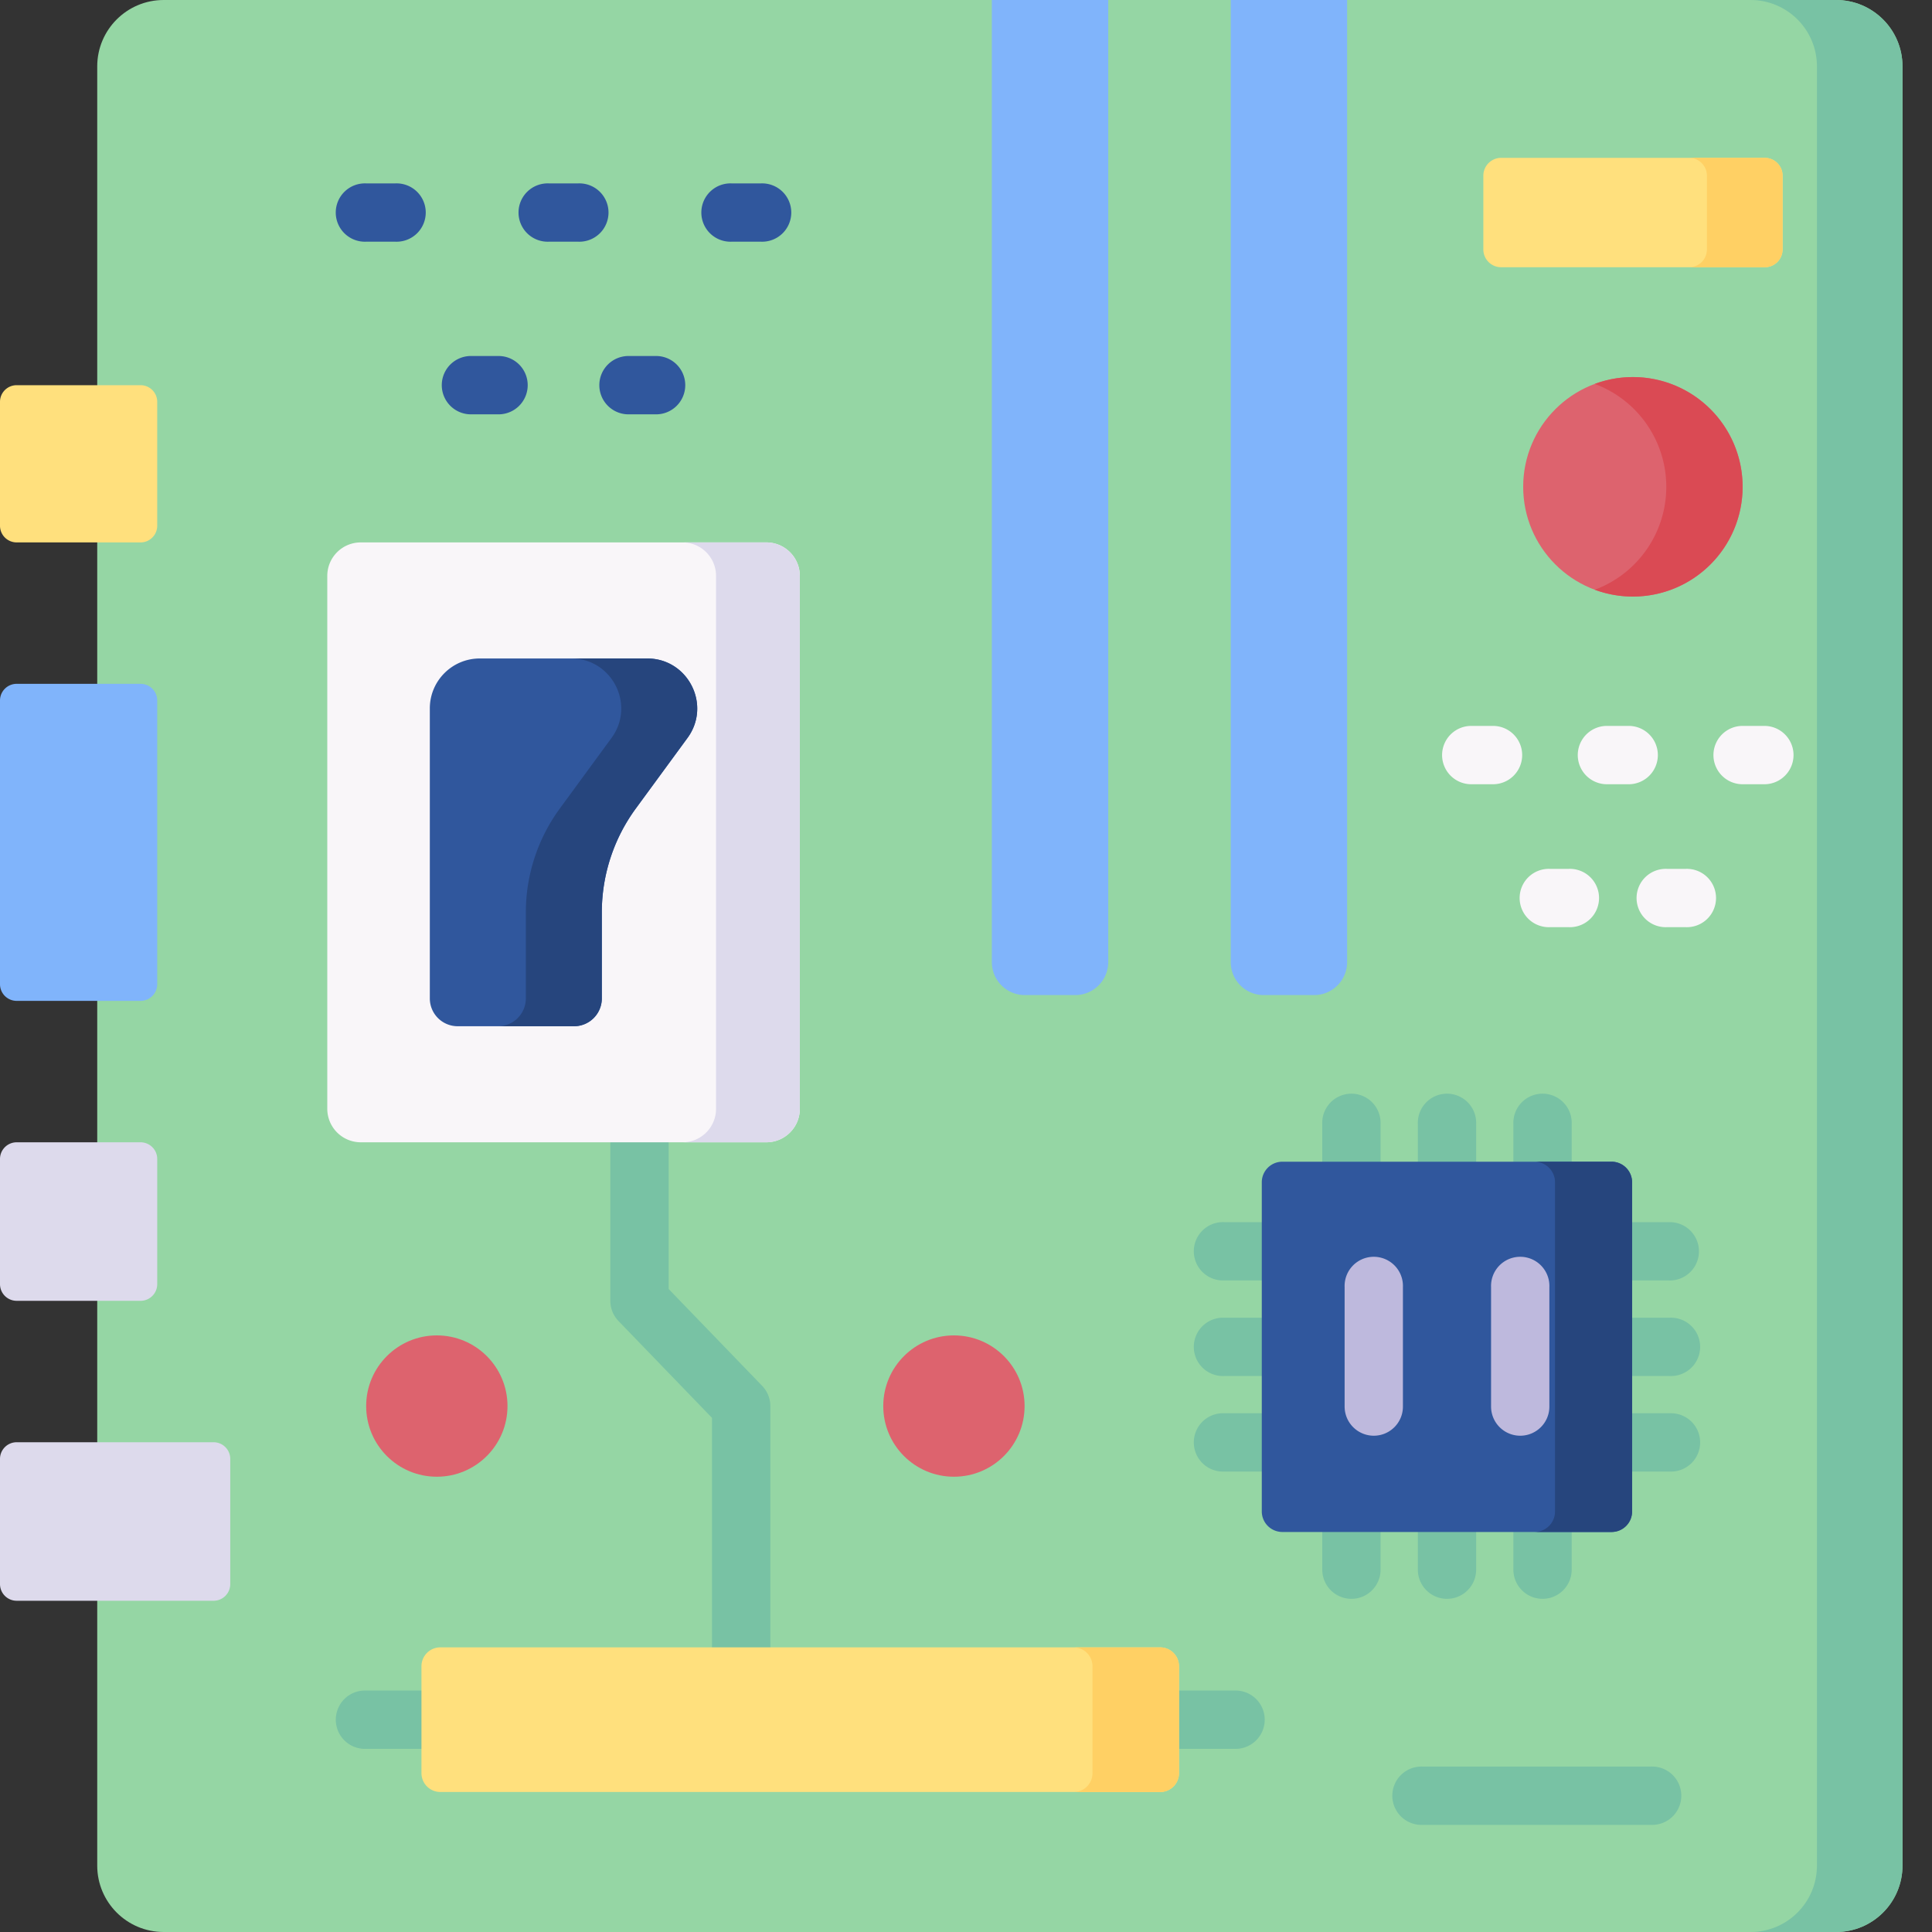 <svg xmlns="http://www.w3.org/2000/svg" width="40" height="40" viewBox="0 0 40 40">
  <rect x="0" y="0" width="40" height="40" fill="#333333" stroke="none"/>
  <g fill="none" fill-rule="nonzero">
    <path fill="#95D6A4" d="M38.014 40H3.388c-.76 0-1.375-.616-1.375-1.375V1.375C2.013.615 2.629 0 3.388 0h34.626c.76 0 1.375.616 1.375 1.375v37.25c0 .76-.615 1.375-1.375 1.375Z"/>
    <path fill="#78C2A4" d="M38.014 0h-1.771c.76 0 1.375.616 1.375 1.375v37.25c0 .76-.616 1.375-1.375 1.375h1.771c.76 0 1.375-.616 1.375-1.375V1.375C39.39.615 38.774 0 38.014 0Z"/>
    <path fill="#FFE07D" d="M2.91 11.23H.345A.345.345 0 0 1 0 10.885V8.319c0-.19.154-.344.345-.344H2.91c.19 0 .345.154.345.344v2.566c0 .19-.154.345-.345.345Z"/>
    <path fill="#80B4FB" d="M2.91 20.722H.345A.345.345 0 0 1 0 20.377v-5.874c0-.19.154-.345.345-.345H2.91c.19 0 .345.154.345.345v5.874c0 .19-.154.345-.345.345Z"/>
    <path fill="#DDDAEC" d="M2.91 26.932H.345A.345.345 0 0 1 0 26.587v-2.592c0-.19.154-.345.345-.345H2.91c.19 0 .345.154.345.345v2.592c0 .19-.154.345-.345.345ZM4.422 33.142H.345A.345.345 0 0 1 0 32.797v-2.592c0-.19.154-.345.345-.345h4.077c.19 0 .345.154.345.345v2.592c0 .19-.154.345-.345.345Z"/>
    <path fill="#80B4FB" d="M22.262 20.602h-1.044a.683.683 0 0 1-.683-.683V0h2.41v19.92a.683.683 0 0 1-.683.682ZM27.208 20.602h-1.044a.683.683 0 0 1-.683-.683V0h2.41v19.92a.683.683 0 0 1-.683.682Z"/>
    <g fill="#F9F6F9">
      <path d="M30.911 16.237h-.45a.604.604 0 1 1 0-1.208h.45a.604.604 0 1 1 0 1.208ZM33.72 16.237h-.45a.604.604 0 1 1 0-1.208h.45a.604.604 0 1 1 0 1.208ZM36.529 16.237h-.45a.604.604 0 1 1 0-1.208h.45a.604.604 0 1 1 0 1.208ZM32.478 19.196h-.387a.604.604 0 1 1 0-1.207h.387a.604.604 0 1 1 0 1.207ZM34.9 19.196h-.388a.604.604 0 1 1 0-1.207h.388a.604.604 0 1 1 0 1.207Z"/>
    </g>
    <g fill="#30579D">
      <path d="M8.186 5.004H7.58a.604.604 0 1 1 0-1.207h.606a.604.604 0 1 1 0 1.207ZM11.97 5.004h-.606a.604.604 0 1 1 0-1.207h.606a.604.604 0 1 1 0 1.207ZM15.754 5.004h-.605a.604.604 0 1 1 0-1.207h.605a.604.604 0 1 1 0 1.207ZM10.297 8.578h-.522a.604.604 0 1 1 0-1.207h.522a.604.604 0 1 1 0 1.207ZM13.56 8.578h-.523a.604.604 0 1 1 0-1.207h.522a.604.604 0 1 1 0 1.207Z"/>
    </g>
    <circle cx="9.044" cy="29.111" r="1.463" fill="#DD636E"/>
    <circle cx="19.75" cy="29.111" r="1.463" fill="#DD636E"/>
    <path fill="#78C2A4" d="M9.531 36.208h-1.95a.604.604 0 1 1 0-1.207h1.95a.604.604 0 1 1 0 1.207ZM25.556 36.208h-1.952a.604.604 0 1 1 0-1.207h1.952a.604.604 0 1 1 0 1.207Z"/>
    <g fill="#78C2A4">
      <path d="M27.98 25.46a.604.604 0 0 1-.604-.603v-1.585a.604.604 0 1 1 1.207 0v1.585c0 .334-.27.604-.603.604ZM29.958 25.46a.604.604 0 0 1-.603-.603v-1.585a.604.604 0 1 1 1.207 0v1.585c0 .334-.27.604-.604.604ZM31.937 25.46a.604.604 0 0 1-.604-.603v-1.585a.604.604 0 1 1 1.207 0v1.585c0 .334-.27.604-.603.604ZM34.571 26.51h-1.585a.604.604 0 1 1 0-1.207h1.585a.604.604 0 1 1 0 1.208ZM34.571 28.489h-1.585a.604.604 0 1 1 0-1.207h1.585a.604.604 0 1 1 0 1.207ZM34.571 30.467h-1.585a.604.604 0 1 1 0-1.207h1.585a.604.604 0 1 1 0 1.207ZM31.937 33.102a.604.604 0 0 1-.604-.604v-1.584a.604.604 0 1 1 1.207 0v1.584c0 .334-.27.604-.603.604ZM29.958 33.102a.604.604 0 0 1-.603-.604v-1.584a.604.604 0 1 1 1.207 0v1.584c0 .334-.27.604-.604.604ZM27.98 33.102a.604.604 0 0 1-.604-.604v-1.584a.604.604 0 1 1 1.207 0v1.584c0 .334-.27.604-.603.604ZM26.93 30.467h-1.585a.604.604 0 1 1 0-1.207h1.585a.604.604 0 1 1 0 1.207ZM26.93 28.489h-1.585a.604.604 0 1 1 0-1.207h1.585a.604.604 0 1 1 0 1.207ZM26.93 26.51h-1.585a.604.604 0 1 1 0-1.207h1.585a.604.604 0 1 1 0 1.208Z"/>
    </g>
    <path fill="#FFE07D" d="M36.536 5.533H31.08a.369.369 0 0 1-.369-.369V3.637c0-.203.165-.369.37-.369h5.456c.204 0 .37.166.37.37v1.526a.369.369 0 0 1-.37.369Z"/>
    <path fill="#FFD064" d="M36.536 3.268h-1.565c.204 0 .369.166.369.37v1.526a.369.369 0 0 1-.37.369h1.566a.369.369 0 0 0 .37-.369V3.637a.369.369 0 0 0-.37-.369Z"/>
    <circle cx="33.808" cy="10.079" r="2.272" fill="#DD636E"/>
    <path fill="#DA4A54" d="M33.808 7.807c-.278 0-.544.05-.79.142a2.273 2.273 0 0 1 0 4.261 2.272 2.272 0 1 0 .79-4.403Z"/>
    <path fill="#78C2A4" d="M34.181 37.782h-4.726a.604.604 0 1 1 0-1.207h4.726a.604.604 0 1 1 0 1.207ZM15.345 35.516a.604.604 0 0 1-.604-.604v-5.557l-1.935-2.004a.604.604 0 0 1-.17-.42v-4.086a.604.604 0 1 1 1.208 0v3.843l1.935 2.004c.109.113.17.263.17.42v5.8c0 .334-.27.604-.604.604Z"/>
    <path fill="#FFE07D" d="M24.02 37.101H9.116a.39.39 0 0 1-.39-.389v-2.215a.39.39 0 0 1 .39-.39H24.02a.39.39 0 0 1 .39.39v2.215a.39.39 0 0 1-.39.39Z"/>
    <path fill="#FFD064" d="M24.02 34.108h-1.79a.39.39 0 0 1 .389.389v2.215a.39.39 0 0 1-.39.39h1.791a.39.39 0 0 0 .39-.39v-2.215a.39.39 0 0 0-.39-.39Z"/>
    <path fill="#F9F6F9" d="M15.865 23.65H7.47a.694.694 0 0 1-.694-.694V11.924c0-.384.31-.694.694-.694h8.396c.383 0 .694.31.694.694v11.032c0 .383-.31.694-.694.694Z"/>
    <path fill="#DDDAEC" d="M15.865 11.23h-1.734c.383 0 .694.31.694.694v11.032c0 .383-.31.694-.694.694h1.734c.383 0 .694-.31.694-.694V11.924a.694.694 0 0 0-.694-.694Z"/>
    <path fill="#30579D" d="M11.885 21.247h-2.41a.576.576 0 0 1-.576-.576v-6.004c0-.571.463-1.034 1.034-1.034H13.4c.846 0 1.334.962.834 1.645l-1.07 1.46a3.64 3.64 0 0 0-.704 2.151v1.782a.576.576 0 0 1-.575.576Z"/>
    <path fill="#26457D" d="M13.4 13.633h-1.573c.846 0 1.334.962.834 1.645l-1.07 1.461a3.64 3.64 0 0 0-.704 2.15v1.782a.576.576 0 0 1-.576.576h1.574a.576.576 0 0 0 .575-.576V18.89c0-.774.247-1.527.704-2.151l1.07-1.461c.5-.683.012-1.645-.834-1.645Z"/>
    <path fill="#30579D" d="M33.366 31.718H26.55a.426.426 0 0 1-.426-.425v-6.815c0-.235.19-.426.426-.426h6.815c.235 0 .425.191.425.426v6.815c0 .235-.19.425-.425.425Z"/>
    <path fill="#26457D" d="M33.366 24.052h-1.597c.235 0 .426.19.426.426v6.815c0 .235-.19.425-.426.425h1.597c.235 0 .425-.19.425-.425v-6.815a.426.426 0 0 0-.425-.426Z"/>
    <g fill="#BEB9DD">
      <path d="M28.442 29.725a.604.604 0 0 1-.603-.603v-2.473a.604.604 0 1 1 1.207 0v2.473c0 .333-.27.603-.604.603ZM31.474 29.725a.604.604 0 0 1-.603-.603v-2.473a.604.604 0 1 1 1.207 0v2.473c0 .333-.27.603-.604.603Z"/>
    </g>
  </g>
</svg>
